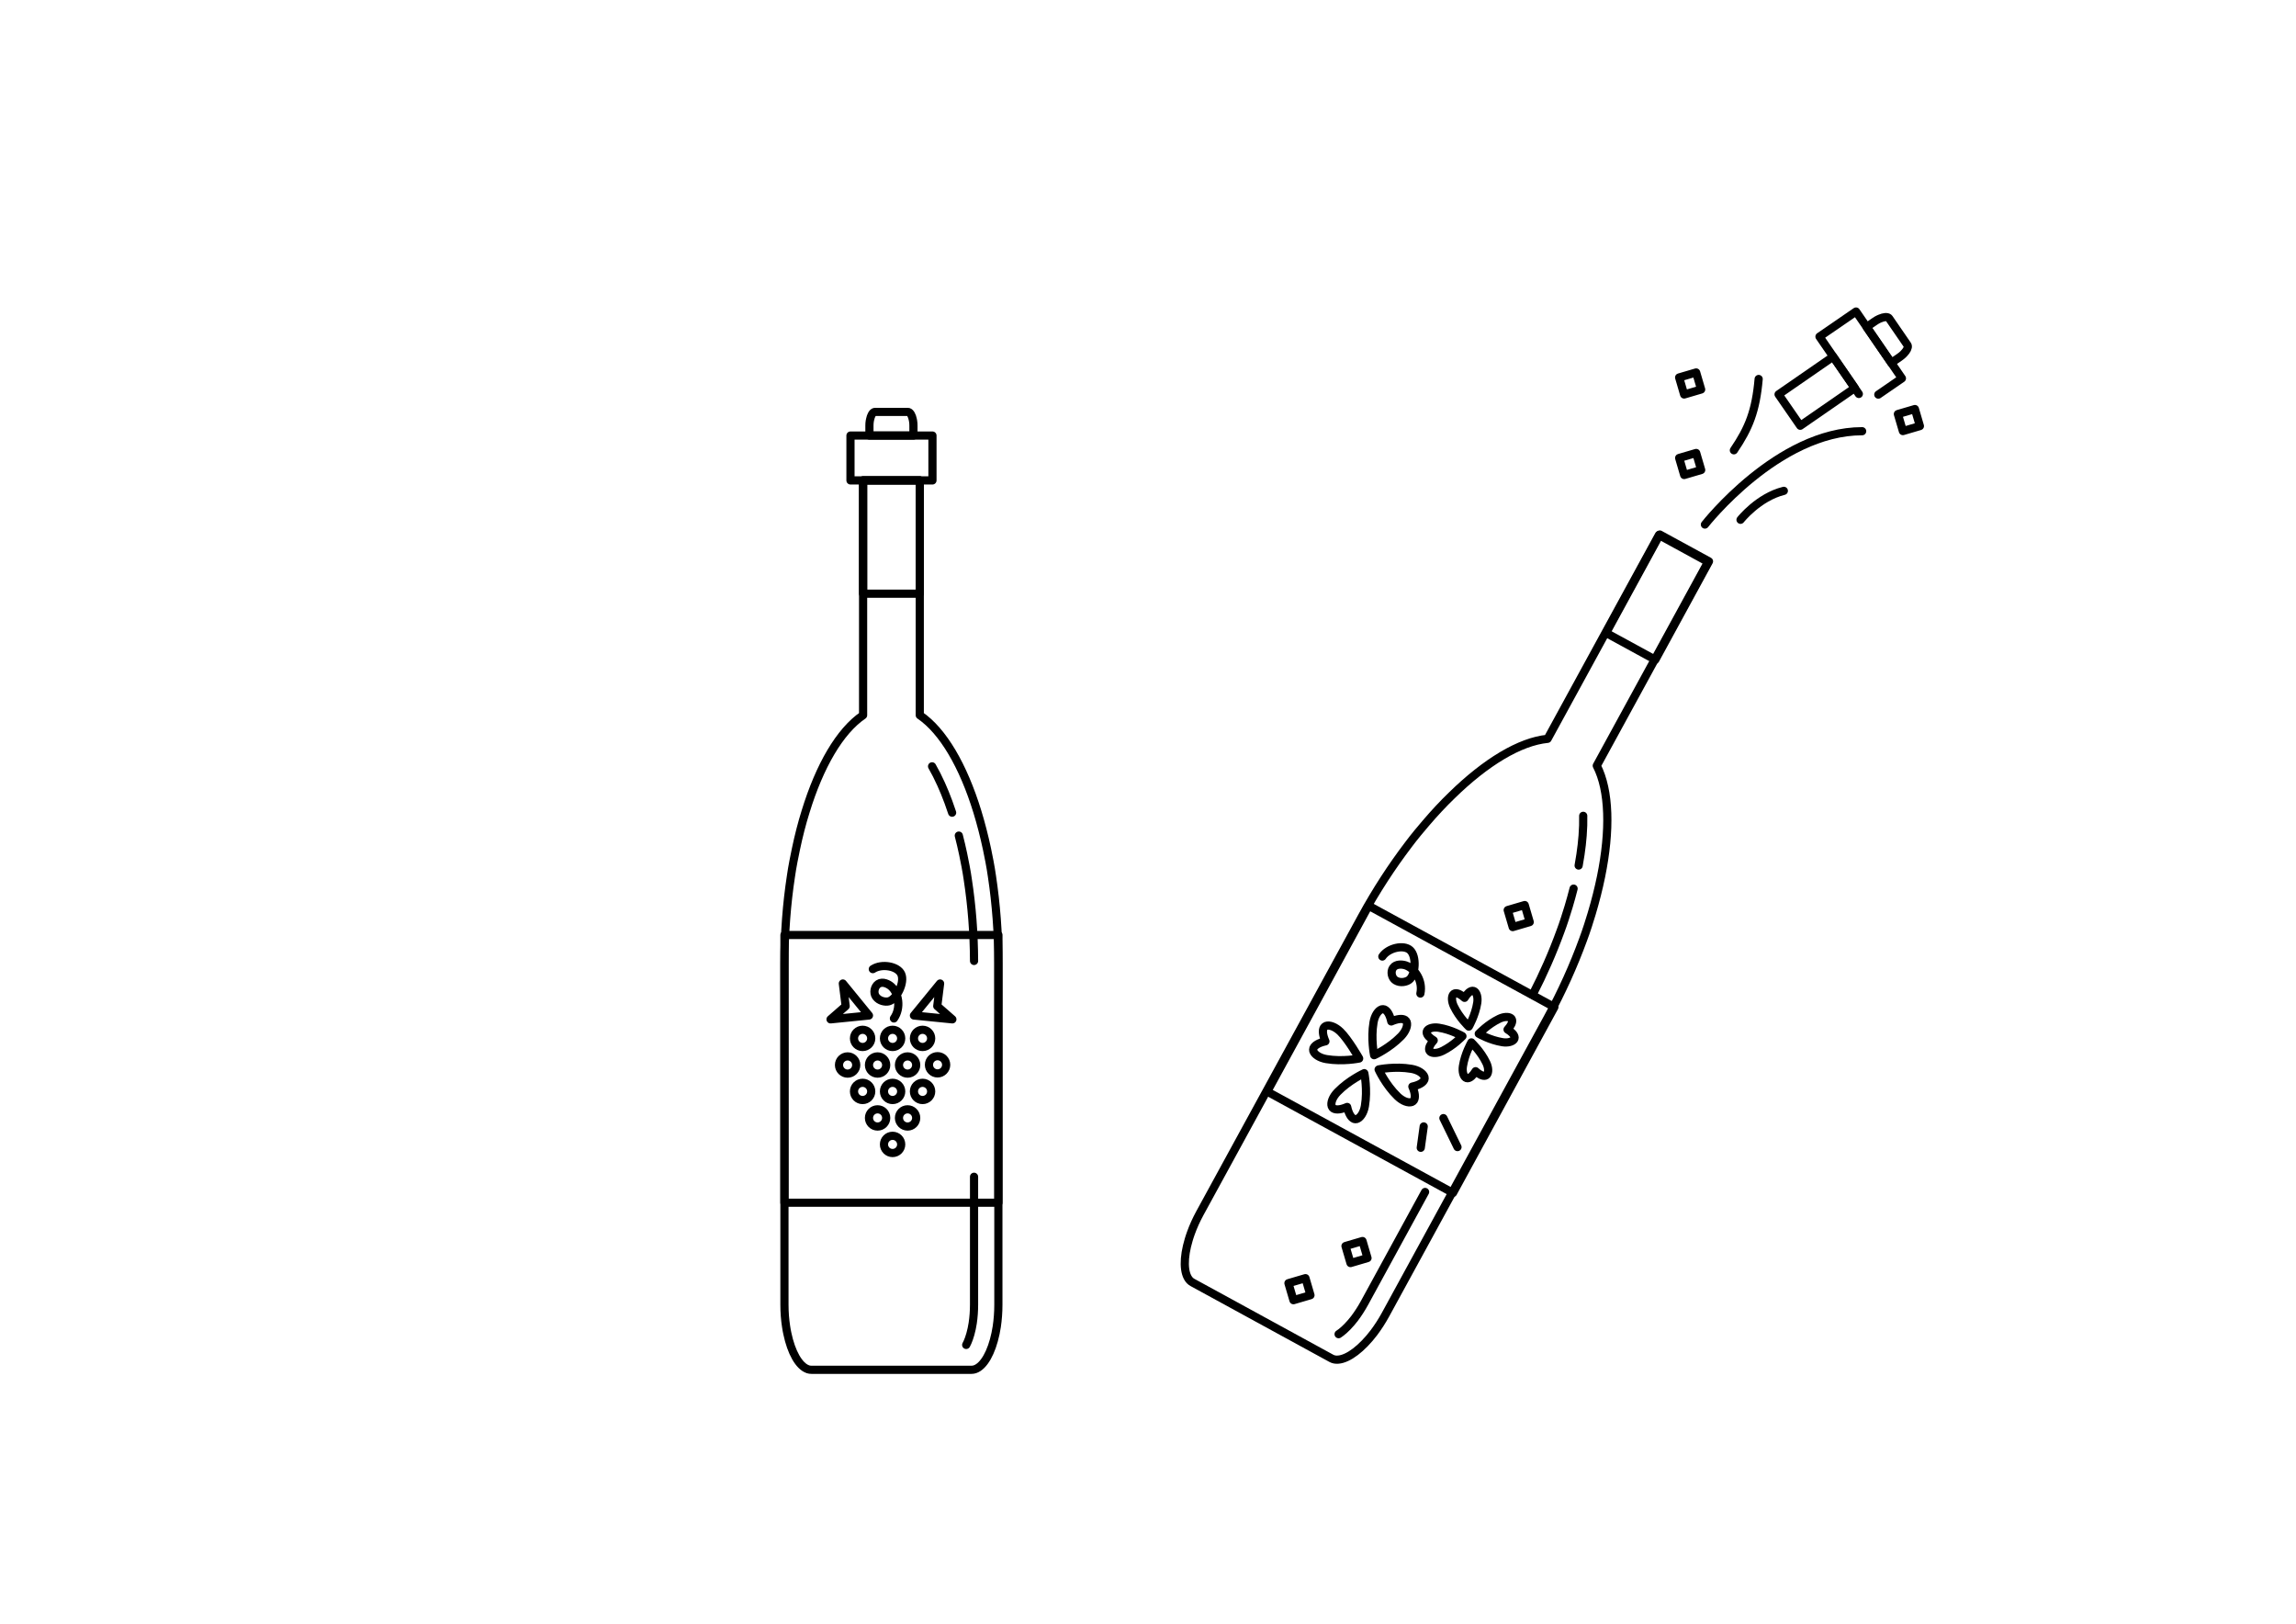 <?xml version="1.0" encoding="utf-8"?>
<!-- Generator: Adobe Illustrator 24.0.3, SVG Export Plug-In . SVG Version: 6.00 Build 0)  -->
<svg version="1.1" xmlns="http://www.w3.org/2000/svg" xmlns:xlink="http://www.w3.org/1999/xlink" x="0px" y="0px"
	 viewBox="0 0 841.89 595.28" style="enable-background:new 0 0 841.89 595.28;" xml:space="preserve">
<style type="text/css">
	.st0{fill:none;stroke:#000000;stroke-width:3;stroke-linecap:round;stroke-linejoin:round;stroke-miterlimit:10;}
	.st1{fill:#FFFFFF;stroke:#000000;stroke-width:3;stroke-linecap:round;stroke-linejoin:round;stroke-miterlimit:10;}
	
		.st2{fill:none;stroke:#000000;stroke-width:3;stroke-linecap:round;stroke-linejoin:round;stroke-miterlimit:10;stroke-dasharray:4,4;}
	.st3{fill:none;stroke:#000000;stroke-miterlimit:10;}
	
		.st4{clip-path:url(#SVGID_2_);fill:none;stroke:#000000;stroke-width:3;stroke-linecap:round;stroke-linejoin:round;stroke-miterlimit:10;}
	.st5{clip-path:url(#SVGID_2_);}
	.st6{fill:none;stroke:#000000;stroke-width:3;stroke-linejoin:round;stroke-miterlimit:10;}
	.st7{fill:#FFFFFF;stroke:#000000;stroke-width:2;stroke-linecap:round;stroke-linejoin:round;stroke-miterlimit:10;}
	.st8{fill:none;stroke:#000000;stroke-width:2;stroke-linecap:round;stroke-linejoin:round;stroke-miterlimit:10;}
	.st9{fill:none;stroke:#232220;stroke-width:3;stroke-linecap:round;stroke-linejoin:round;stroke-miterlimit:10;}
	.st10{fill:#FFFFFF;stroke:#232220;stroke-width:3;stroke-linecap:round;stroke-linejoin:round;stroke-miterlimit:10;}
	.st11{fill:#FFFFFF;}
	.st12{fill:none;stroke:#000000;stroke-width:3;stroke-linecap:round;stroke-miterlimit:10;}
	.st13{fill:none;}
</style>
<g id="Illustration">
</g>
<g id="Bezeichnung">
	<path class="st0" d="M366.08,353.15v125.18c0,2.79-0.21,5.52-0.59,8.06c-0.13,0.82-0.36,2.01-0.46,2.52
		c-1.45,6.86-4.24,11.96-7.53,13.07c-0.02,0-0.04,0-0.06,0.02c-0.4,0.13-0.82,0.19-1.26,0.19h-58.62c-0.44,0-0.88-0.06-1.28-0.19
		c0-0.02-0.02-0.02-0.04-0.02c-3.29-1.11-6.09-6.21-7.53-13.07c-0.1-0.5-0.36-1.7-0.46-2.52c-0.4-2.54-0.61-5.27-0.61-8.06V353.15
		c0-11.08,0.84-21.83,2.37-31.86c0.44-3.25,1.41-8.02,1.85-10.05c1.01-4.81,2.18-9.38,3.53-13.68
		c5.14-16.77,12.53-29.53,21.09-35.36v-86.09h20.78v86.09c8.56,5.83,15.95,18.59,21.11,35.36c1.32,4.3,2.5,8.88,3.53,13.68
		c0.44,2.04,1.39,6.8,1.83,10.05C365.24,331.33,366.08,342.07,366.08,353.15z"/>
	<path class="st0" d="M357.16,431.42v46.92c0,2.29-0.16,4.56-0.49,6.75c-0.09,0.6-0.28,1.57-0.36,1.98c-0.63,2.97-1.43,4.91-2.03,6"
		/>
	<path class="st0" d="M351.57,306.34c0.57,2.19,1.1,4.45,1.59,6.77c0.49,2.26,1.34,6.65,1.71,9.38c1.49,9.73,2.25,19.7,2.29,29.81"
		/>
	<path class="st0" d="M341.77,280.95c1.15,2,2.26,4.18,3.32,6.54c0.93,2.05,1.82,4.24,2.67,6.54c0.47,1.27,0.92,2.57,1.36,3.91"/>
	<path class="st0" d="M334.94,156.02v3.66H318.8v-3.66c0-0.59,0.04-1.15,0.13-1.7c0.02-0.17,0.08-0.42,0.11-0.52
		c0.29-1.45,0.88-2.52,1.57-2.75h0.02c0.08-0.02,0.17-0.04,0.25-0.04h11.96c0.1,0,0.19,0.02,0.27,0.04c0,0,0,0,0.02,0
		c0.69,0.23,1.28,1.3,1.57,2.75c0.02,0.1,0.08,0.36,0.1,0.52C334.9,154.87,334.94,155.44,334.94,156.02z"/>
	<rect x="316.48" y="176.11" class="st0" width="20.78" height="41.55"/>
	<rect x="311.85" y="159.68" class="st0" width="30.06" height="16.45"/>
	<rect x="287.64" y="342.78" class="st0" width="78.46" height="98.16"/>
	<g>
		<g>
			<g>
				<circle class="st0" cx="316.3" cy="380.69" r="3.16"/>
				<circle class="st0" cx="327.29" cy="380.69" r="3.16"/>
				<circle class="st0" cx="338.28" cy="380.69" r="3.16"/>
			</g>
			<g>
				<circle class="st0" cx="310.8" cy="390.45" r="3.16"/>
				<circle class="st0" cx="321.79" cy="390.45" r="3.16"/>
				<circle class="st0" cx="332.79" cy="390.45" r="3.16"/>
				<circle class="st0" cx="343.78" cy="390.37" r="3.16"/>
			</g>
			<g>
				<circle class="st0" cx="316.3" cy="400.13" r="3.16"/>
				<circle class="st0" cx="327.29" cy="400.13" r="3.16"/>
				<circle class="st0" cx="338.28" cy="400.13" r="3.16"/>
			</g>
			<g>
				<circle class="st0" cx="321.79" cy="409.85" r="3.16"/>
				<circle class="st0" cx="332.79" cy="409.85" r="3.16"/>
			</g>
			<g>
				<circle class="st0" cx="327.29" cy="419.56" r="3.16"/>
			</g>
		</g>
		<path class="st0" d="M320.04,355.3c3.31-2.16,9.1-1.09,10.41,1.78c1.44,3.14-1.71,9.29-4.55,10.02c-1.2,0.31-3.53-0.02-4.75-1.76
			c-0.97-1.38-0.52-3.69,0.91-4.63c1.62-1.07,3.79,0.12,4.71,0.93c2.77,2.42,3.72,7.85,1.01,11.74"/>
		<polygon class="st0" points="318.63,372.3 309.05,360.57 310.09,368.86 304.54,373.71 		"/>
		<polygon class="st0" points="335.12,372.3 344.71,360.57 343.67,368.86 349.21,373.71 		"/>
	</g>
	<g>
		<path class="st0" d="M567.4,373.29l-59.35,108.65c-1.32,2.42-2.8,4.69-4.33,6.72c-0.5,0.65-1.26,1.58-1.59,1.97
			c-4.51,5.27-9.35,8.37-12.74,7.78c-0.02-0.01-0.04-0.02-0.06-0.01c-0.41-0.08-0.8-0.22-1.18-0.43l-50.87-27.79
			c-0.38-0.21-0.74-0.47-1.02-0.77c0.01-0.02-0.01-0.03-0.03-0.04c-2.33-2.53-2.34-8.28-0.34-14.92c0.15-0.49,0.5-1.64,0.79-2.4
			c0.86-2.39,1.97-4.86,3.29-7.28l59.35-108.65c5.25-9.62,11.08-18.54,17.16-26.52c1.92-2.61,5.02-6.29,6.37-7.85
			c3.15-3.69,6.34-7.11,9.55-10.2c12.41-12.12,24.87-19.69,35.07-20.69l40.81-74.71l18.03,9.85l-40.81,74.71
			c4.67,9.12,5.03,23.7,1.56,40.7c-0.89,4.36-2.04,8.89-3.43,13.55c-0.58,1.98-2.02,6.56-3.18,9.59
			C577.02,353.95,572.66,363.67,567.4,373.29z"/>
		<path class="st0" d="M522.55,436.99l-22.24,40.72c-1.09,1.99-2.31,3.88-3.62,5.63c-0.37,0.48-0.99,1.23-1.25,1.54
			c-1.95,2.28-3.57,3.58-4.61,4.25"/>
		<path class="st0" d="M577,325.78c-0.55,2.17-1.16,4.39-1.83,6.63c-0.65,2.19-1.99,6.4-2.97,8.96c-2.87,7.9-6.29,15.7-10.23,23.34"
			/>
		<path class="st0" d="M580.53,299.09c0.05,2.28-0.02,4.7-0.22,7.25c-0.17,2.22-0.43,4.54-0.79,6.94c-0.2,1.32-0.42,2.67-0.67,4.04"
			/>
		
			<rect x="597.18" y="198.53" transform="matrix(0.878 0.479 -0.479 0.878 179.376 -264.397)" class="st0" width="20.55" height="41.09"/>
		
			<rect x="478.15" y="345.96" transform="matrix(0.878 0.479 -0.479 0.878 247.727 -200.727)" class="st0" width="77.59" height="77.59"/>
		<g>
			<path class="st0" d="M506.87,350.68c2.2-3.23,7.89-4.45,10.18-2.34c2.51,2.32,1.97,9.13-0.34,10.88
				c-0.97,0.74-3.22,1.33-5.01,0.21c-1.42-0.89-1.88-3.17-0.93-4.57c1.08-1.59,3.5-1.33,4.66-0.94c3.45,1.16,6.38,5.75,5.39,10.33"
				/>
		</g>
		
			<rect x="553.23" y="332.68" transform="matrix(0.96 -0.282 0.282 0.96 -72.074 170.28)" class="st0" width="6.5" height="6.5"/>
		
			<rect x="616.14" y="167.04" transform="matrix(0.96 -0.282 0.282 0.96 -22.889 181.292)" class="st0" width="6.5" height="6.5"/>
		
			<rect x="616.14" y="137.54" transform="matrix(0.96 -0.282 0.282 0.96 -14.581 180.098)" class="st0" width="6.5" height="6.5"/>
		
			<rect x="472.81" y="469.37" transform="matrix(0.96 -0.282 0.282 0.96 -113.816 153.167)" class="st0" width="6.5" height="6.5"/>
		
			<rect x="493.72" y="455.77" transform="matrix(0.96 -0.282 0.282 0.96 -109.139 158.505)" class="st0" width="6.5" height="6.5"/>
		
			<rect x="696.31" y="150.98" transform="matrix(0.96 -0.282 0.282 0.96 -15.122 203.214)" class="st0" width="6.5" height="6.5"/>
		<path class="st0" d="M625.15,192.31c0,0,26.72-34.22,57.66-34.22"/>
		<path class="st0" d="M638.21,190.56c0,0,6.51-8.29,15.88-10.61"/>
		<path class="st0" d="M635.77,165.08c5.55-8.17,8.07-14.5,9.09-26.14"/>
		<g>
			<path class="st0" d="M696.47,130.99l-2.98,2.05l-9.04-13.16l2.98-2.05c0.48-0.33,0.96-0.61,1.46-0.85
				c0.15-0.08,0.39-0.17,0.49-0.21c1.34-0.57,2.55-0.69,3.12-0.26l0.01,0.02c0.06,0.06,0.13,0.11,0.18,0.18l6.7,9.75
				c0.06,0.09,0.09,0.17,0.12,0.25c0,0,0,0,0.01,0.02c0.2,0.69-0.34,1.77-1.36,2.82c-0.07,0.08-0.24,0.27-0.37,0.38
				C697.39,130.31,696.95,130.66,696.47,130.99z"/>
			<polyline class="st0" points="681.59,144.43 667.16,123.42 680.56,114.21 697.39,138.71 688.73,144.67 			"/>
			
				<rect x="658.86" y="130.99" transform="matrix(0.569 0.823 -0.823 0.569 405.074 -486.013)" class="st0" width="13.97" height="24.3"/>
		</g>
		<g>
			<path class="st0" d="M503.95,386.82c0,0,5.54-2.54,9.76-6.88c1.82-1.88,2.54-4,2.1-5.23c0-0.01,0-0.01-0.01-0.02
				c-0.05-0.15-0.13-0.29-0.23-0.42c-0.1-0.13-0.22-0.24-0.35-0.33c-0.01,0-0.01-0.01-0.02-0.01c-1-0.66-2.91-0.4-5.05,0.55l0,0
				c-0.49-2.29-1.41-3.98-2.54-4.4c-0.01,0-0.01,0-0.02-0.01c-0.15-0.05-0.31-0.09-0.47-0.09c-0.17-0.01-0.33,0.02-0.48,0.06
				c-0.01,0-0.01,0-0.02,0.01c-1.25,0.37-2.54,2.21-2.98,4.78c-1.02,5.97,0.2,11.94,0.2,11.94l0.01,0.08L503.95,386.82z"/>
			<path class="st0" d="M500.28,393.53c0,0,1.22,5.97,0.2,11.94c-0.44,2.58-1.73,4.41-2.98,4.78c-0.01,0-0.01,0-0.02,0.01
				c-0.15,0.04-0.31,0.07-0.48,0.06c-0.17-0.01-0.32-0.04-0.47-0.09c-0.01,0-0.01,0-0.02-0.01c-1.13-0.42-2.04-2.11-2.54-4.4l0,0
				c-2.14,0.95-4.04,1.21-5.05,0.55c-0.01,0-0.01-0.01-0.02-0.01c-0.13-0.09-0.25-0.2-0.35-0.33c-0.1-0.13-0.18-0.27-0.23-0.42
				c0-0.01,0-0.01-0.01-0.02c-0.44-1.23,0.28-3.35,2.1-5.23c4.22-4.35,9.76-6.88,9.76-6.88l0.07-0.04L500.28,393.53z"/>
			<path class="st0" d="M498.34,387.97c-0.04-0.08-3.96-6.92-6.88-9.76c-1.88-1.82-4-2.54-5.23-2.1c-0.01,0-0.01,0-0.02,0.01
				c-0.15,0.05-0.29,0.13-0.42,0.23c-0.13,0.1-0.24,0.22-0.33,0.35c0,0.01-0.01,0.01-0.01,0.02c-0.66,1-0.4,2.91,0.55,5.05v0
				c-2.29,0.49-3.98,1.41-4.4,2.54c0,0.01,0,0.01-0.01,0.02c-0.05,0.15-0.09,0.31-0.09,0.47c-0.01,0.17,0.02,0.33,0.06,0.48
				c0,0.01,0,0.01,0.01,0.02c0.37,1.25,2.21,2.54,4.78,2.98c5.97,1.02,11.94-0.2,11.94-0.2l0.08-0.01L498.34,387.97z"/>
			<path class="st0" d="M505.59,392.05c0,0,5.97-1.22,11.94-0.2c2.58,0.44,4.41,1.73,4.78,2.98c0,0.01,0,0.01,0.01,0.02
				c0.04,0.15,0.07,0.31,0.06,0.48c-0.01,0.17-0.04,0.32-0.09,0.47c0,0.01,0,0.01-0.01,0.02c-0.42,1.13-2.11,2.04-4.4,2.54h0
				c0.95,2.14,1.21,4.04,0.55,5.05c0,0.01-0.01,0.01-0.01,0.02c-0.09,0.13-0.2,0.25-0.33,0.35c-0.13,0.1-0.27,0.18-0.42,0.23
				c-0.01,0-0.01,0-0.02,0.01c-1.23,0.44-3.35-0.28-5.23-2.1c-4.35-4.22-6.88-9.76-6.88-9.76l-0.04-0.07L505.59,392.05z"/>
		</g>
		<g>
			<path class="st0" d="M538.6,376.33c0,0,2.35-4.05,3.07-8.65c0.31-1.98-0.18-3.64-1-4.21c0,0-0.01-0.01-0.01-0.01
				c-0.1-0.07-0.21-0.12-0.33-0.16c-0.12-0.04-0.24-0.05-0.37-0.05c-0.01,0-0.01,0-0.02,0c-0.92,0.03-2.01,1.04-2.92,2.58l0,0
				c-1.32-1.22-2.65-1.87-3.54-1.64c-0.01,0-0.01,0-0.01,0c-0.12,0.03-0.23,0.08-0.34,0.15c-0.11,0.07-0.2,0.15-0.27,0.25
				c0,0-0.01,0.01-0.01,0.01c-0.62,0.79-0.61,2.51,0.25,4.32c2.01,4.2,5.42,7.4,5.42,7.4l0.04,0.05L538.6,376.33z"/>
			<path class="st0" d="M539.57,382.23c0,0,3.41,3.2,5.42,7.4c0.87,1.81,0.87,3.53,0.25,4.32c0,0-0.01,0.01-0.01,0.01
				c-0.08,0.09-0.17,0.18-0.27,0.25c-0.11,0.07-0.22,0.12-0.34,0.15c-0.01,0-0.01,0-0.01,0c-0.89,0.24-2.22-0.42-3.54-1.64v0
				c-0.92,1.54-2,2.55-2.92,2.58c-0.01,0-0.01,0-0.02,0c-0.12,0-0.24-0.01-0.37-0.05c-0.12-0.04-0.23-0.09-0.33-0.16
				c0,0-0.01-0.01-0.01-0.01c-0.82-0.58-1.31-2.23-1-4.21c0.72-4.6,3.07-8.65,3.07-8.65l0.03-0.06L539.57,382.23z"/>
			<path class="st0" d="M536.21,379.85c0,0-4.05-2.35-8.65-3.07c-1.98-0.31-3.64,0.18-4.21,1c0,0-0.01,0.01-0.01,0.01
				c-0.07,0.1-0.12,0.21-0.16,0.33c-0.04,0.12-0.05,0.24-0.05,0.37c0,0.01,0,0.01,0,0.02c0.03,0.92,1.04,2.01,2.58,2.92v0
				c-1.22,1.32-1.87,2.65-1.64,3.54c0,0,0,0.01,0,0.01c0.03,0.12,0.08,0.23,0.15,0.34c0.07,0.11,0.15,0.2,0.25,0.27
				c0,0,0.01,0.01,0.01,0.01c0.79,0.62,2.51,0.61,4.32-0.25c4.2-2.01,7.4-5.42,7.4-5.42l0.05-0.04L536.21,379.85z"/>
			<path class="st0" d="M542.3,378.94c0,0,3.2-3.41,7.4-5.42c1.81-0.87,3.53-0.87,4.32-0.25c0,0,0.01,0.01,0.01,0.01
				c0.09,0.08,0.18,0.17,0.25,0.27c0.07,0.11,0.12,0.22,0.15,0.34c0,0.01,0,0.01,0,0.01c0.24,0.89-0.42,2.22-1.64,3.54h0
				c1.54,0.92,2.55,2,2.58,2.92c0,0.01,0,0.01,0,0.02c0,0.12-0.01,0.24-0.05,0.37c-0.04,0.12-0.09,0.23-0.16,0.33
				c0,0-0.01,0.01-0.01,0.01c-0.58,0.82-2.23,1.31-4.21,1c-4.6-0.72-8.65-3.07-8.65-3.07l-0.06-0.03L542.3,378.94z"/>
		</g>
		<line class="st0" x1="522.04" y1="412.97" x2="520.96" y2="420.8"/>
		<line class="st0" x1="529.26" y1="409.92" x2="534.43" y2="420.54"/>
	</g>
</g>
</svg>
